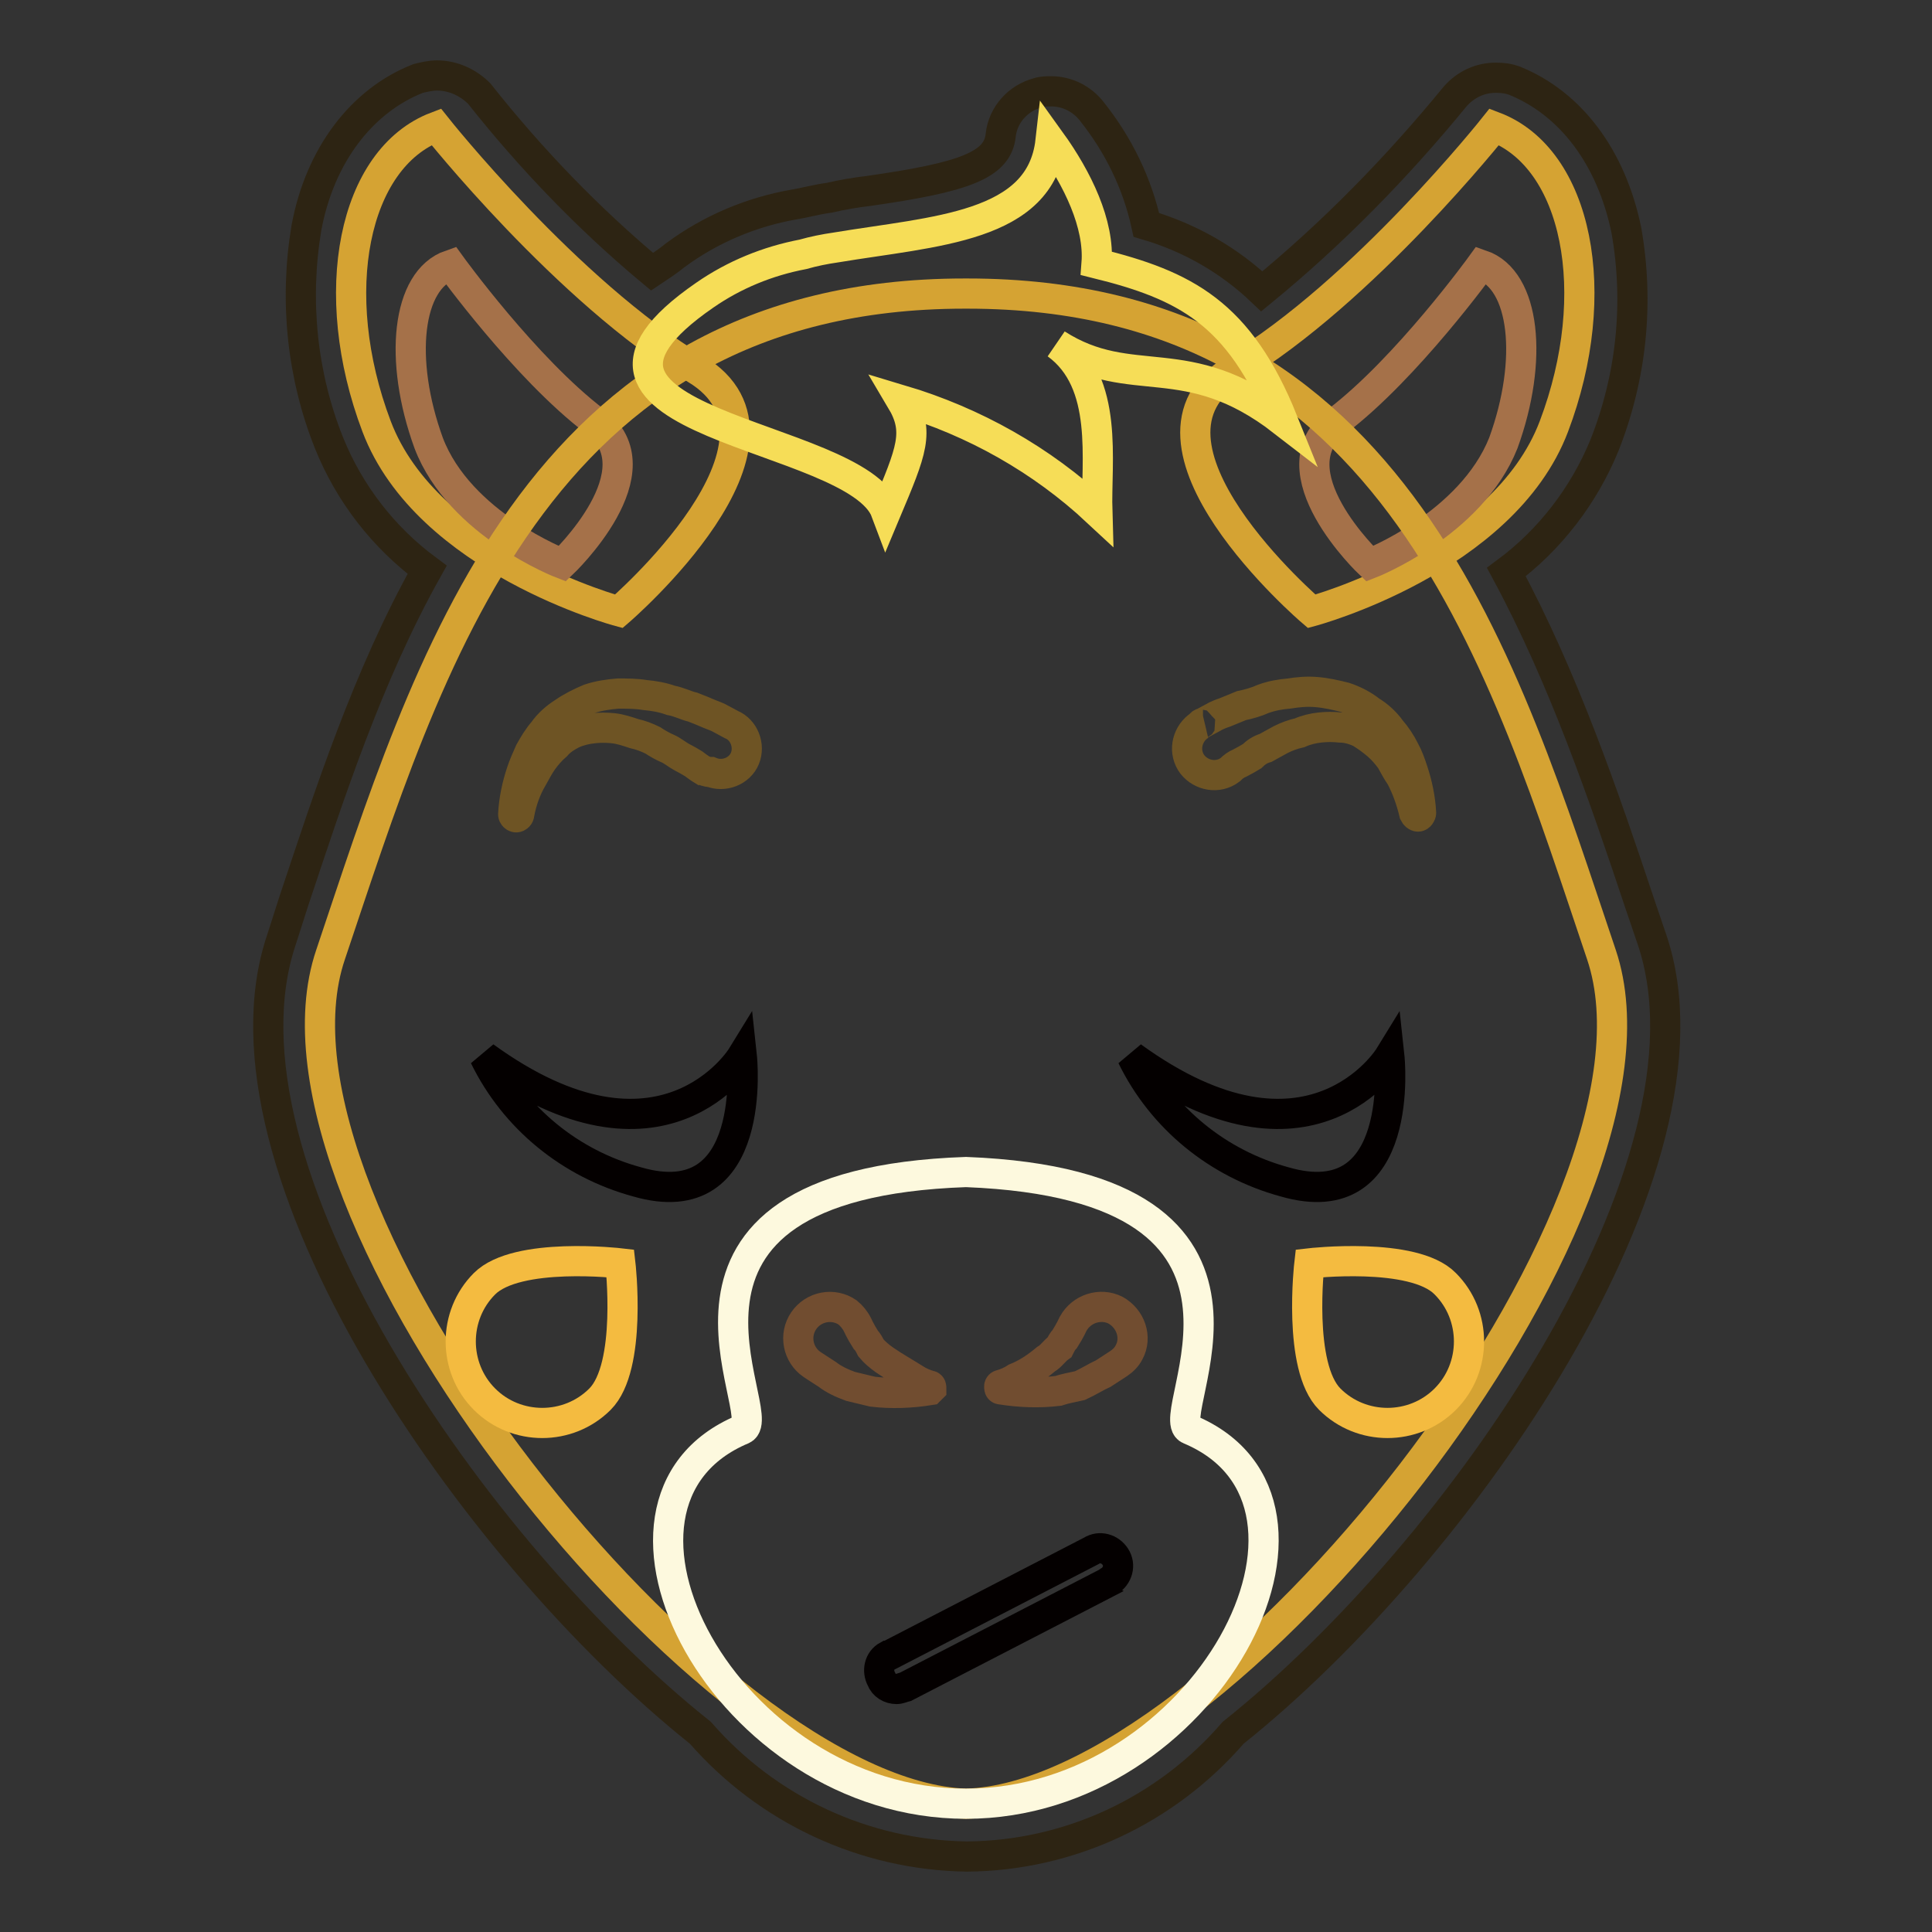 <?xml version="1.0" encoding="utf-8"?>
<!-- Svg Vector Icons : http://www.onlinewebfonts.com/icon -->
<!DOCTYPE svg PUBLIC "-//W3C//DTD SVG 1.1//EN" "http://www.w3.org/Graphics/SVG/1.1/DTD/svg11.dtd">
<svg version="1.1" xmlns="http://www.w3.org/2000/svg" xmlns:xlink="http://www.w3.org/1999/xlink" x="0px" y="0px" viewBox="0 0 256 256" enable-background="new 0 0 256 256" xml:space="preserve">
<rect x="0" y="0" width="256" height="256" fill="#333333" stroke="none"/>
<g> <path stroke-width="4" fill-opacity="0" stroke="#2d2413"  d="M37.3,124.5c-10.1,29.9,25.4,81.1,55.5,105.1c8.9,10.2,21.7,16.2,35.3,16.4c13.6-0.1,26.4-6.1,35.3-16.4 c30.1-24,65.6-75.2,55.5-105.1l-1.6-4.7c-4.7-14.1-10.1-29.9-17.7-44c5.8-4.3,10.3-10.2,13-16.8c3.6-9.1,4.6-18.9,2.9-28.5 c-2-9.7-7.4-16.8-14.8-19.8c-0.8-0.3-1.6-0.4-2.5-0.4c-2.1,0-4,0.9-5.4,2.5c-7.7,9.4-16.2,18.1-25.6,25.8 c-4.3-4.1-9.5-7.1-15.3-8.8c-1.2-5.5-3.7-10.6-7.2-15c-1.3-1.7-3.3-2.7-5.4-2.7c-0.6,0-1.2,0-1.8,0.2c-2.6,0.7-4.6,2.9-4.9,5.6 c-0.4,4-4.9,5.6-17.5,7.4c-1.7,0.2-3.5,0.5-5.2,0.9c-1.6,0.2-3.4,0.7-4.7,0.9c-5.7,1-11.1,3.3-15.7,6.7c-1.1,0.9-2.2,1.6-3.1,2.2 c-8.4-7-16.1-15-22.9-23.6C62,10.9,60,10,57.9,10c-0.8,0-1.7,0.2-2.5,0.4c-7.4,2.9-13,10.1-14.8,19.8C39,39.8,40,49.7,43.6,58.7 c2.7,6.7,7.2,12.5,13,16.8c-7.9,14.1-13,29.9-17.7,44L37.3,124.5z"/> <path stroke-width="4" fill-opacity="0" stroke="#d5a333"  d="M49.9,56.5c-6.7-17.7-3.1-35.5,7.9-39.7c0,0,17.3,21.8,34.4,32.1C108.2,58.5,82,81,82,81 S56.6,74.2,49.9,56.5z"/> <path stroke-width="4" fill-opacity="0" stroke="#a57149"  d="M56.8,58.7c-4-11-2.9-21.6,2.9-23.6c0,0,9.9,13.7,19.1,20.7c8.8,6.5-4.3,18.9-4.3,18.9S60.9,69.5,56.8,58.7 z"/> <path stroke-width="4" fill-opacity="0" stroke="#d5a333"  d="M205.9,56.5c6.7-17.7,3.1-35.5-7.9-39.7c0,0-17.3,21.8-34.4,32.1C147.5,58.5,173.8,81,173.8,81 S199.2,74.2,205.9,56.5z"/> <path stroke-width="4" fill-opacity="0" stroke="#a57149"  d="M199.2,58.7c4-11,2.9-21.6-2.9-23.6c0,0-9.9,13.7-19.1,20.7c-8.8,6.5,4.3,18.9,4.3,18.9 S194.9,69.5,199.2,58.7L199.2,58.7z"/> <path stroke-width="4" fill-opacity="0" stroke="#d5a333"  d="M212.2,126.5c-12.8-37.9-26.9-87.6-84-87.6h-0.4c-57,0-71.2,49.6-84,87.6C32.3,160.4,94.3,237.9,128,239 C161.7,238.1,223.7,160.7,212.2,126.5L212.2,126.5z"/> <path stroke-width="4" fill-opacity="0" stroke="#fdf9de"  d="M157.6,189.4c-4-1.6,16.6-32.3-29.6-34.1c-46.3,1.6-25.6,32.3-29.6,34.1C75.2,199.1,96.1,239,128,239 C159.7,239,180.8,199.1,157.6,189.4z"/> <path stroke-width="4" fill-opacity="0" stroke="#714d30"  d="M148.2,180.7l-2,1.3c-0.9,0.4-2,1.1-3.1,1.6c-0.9,0.2-2,0.4-2.9,0.7c-2.5,0.3-5.1,0.2-7.6-0.2 c-0.2,0-0.2-0.2-0.2-0.4c0-0.1,0.1-0.2,0.2-0.2c0.7-0.2,1.4-0.5,2-0.9c1.5-0.6,2.8-1.5,4-2.5c0.7-0.4,1.1-1.1,1.8-1.6 c0.2-0.4,0.4-0.8,0.7-1.1c0.7-1.1,1.1-2,1.1-2c1.1-2,3.6-2.8,5.6-1.8c2,1.1,2.9,3.6,1.8,5.6l0,0 C149.3,179.8,148.8,180.3,148.2,180.7L148.2,180.7z M113.6,175.5c0,0,0.4,0.9,1.1,2c0.3,0.3,0.5,0.7,0.7,1.1 c0.5,0.6,1.1,1.1,1.8,1.6c1.3,0.9,2.9,1.8,4,2.5c0.6,0.4,1.3,0.7,2,0.9c0.2,0,0.2,0.2,0.2,0.4l-0.2,0.2c-2.5,0.4-5.1,0.5-7.6,0.2 c-0.9-0.2-2-0.5-2.9-0.7c-1.1-0.4-2.2-0.9-3.1-1.6c-1.1-0.7-2-1.3-2-1.3c-1.9-1.3-2.4-3.9-1.1-5.8s3.9-2.4,5.8-1.1 C112.8,174.3,113.3,174.9,113.6,175.5L113.6,175.5z"/> <path stroke-width="4" fill-opacity="0" stroke="#040000"  d="M150,140c4,8.2,11.4,14.2,20.2,16.6c16.2,4.7,13.9-16.6,13.9-16.6S173.6,157.1,150,140z M64.2,140 c4,8.2,11.4,14.2,20.2,16.6c16.2,4.7,13.9-16.6,13.9-16.6S87.8,157.1,64.2,140z M118.8,223.8c-0.9,0-1.7-0.5-2-1.3 c-0.6-1.1-0.3-2.5,0.8-3.1c0,0,0,0,0.1,0l26.9-13.9c1.1-0.7,2.5-0.3,3.2,0.8c0.7,1.1,0.3,2.5-0.8,3.2c0,0-0.1,0-0.1,0.1l-26.9,13.9 C119.6,223.6,119.2,223.8,118.8,223.8z"/> <path stroke-width="4" fill-opacity="0" stroke="#f6dd57"  d="M170,55.8c-5.8-14.4-13-18-24.7-20.9c0.4-5.2-2.5-11.2-6.1-16.2c-1.3,11.5-15.3,11.9-28.5,14.1 c-1.4,0.2-2.9,0.5-4.3,0.9c-4.7,0.9-9.1,2.7-13,5.4c-25.1,17.3,20,18,24,28.7c3.4-8.1,4.5-10.6,2-14.8c9.7,2.9,18.6,7.9,26,14.8 c-0.2-6.7,1.6-17.1-5.4-22.2C150,52,157.2,45.9,170,55.8z"/> <path stroke-width="4" fill-opacity="0" stroke="#6e5424"  d="M159.4,95.8l1.3-0.7c0.5-0.3,1-0.5,1.6-0.7c0.7-0.3,1.5-0.6,2.2-0.9c1-0.2,2-0.5,2.9-0.9 c1.1-0.4,2.2-0.6,3.4-0.7c1.2-0.2,2.4-0.3,3.6-0.2c1.3,0.1,2.6,0.4,3.8,0.7c1.2,0.4,2.4,1,3.4,1.8c1,0.6,2,1.5,2.7,2.5 c0.7,0.8,1.3,1.7,1.8,2.7c0.5,0.9,0.8,1.8,1.1,2.7c0.6,1.8,1,3.7,1.1,5.6c0,0.2-0.2,0.5-0.4,0.5c-0.2,0-0.4-0.2-0.5-0.4 c0,0,0,0,0,0c-0.4-1.7-1-3.4-1.8-4.9c-0.5-0.7-0.9-1.5-1.3-2.2c-0.5-0.7-1.1-1.4-1.8-2c-0.7-0.6-1.4-1.1-2.2-1.6 c-0.8-0.4-1.8-0.7-2.7-0.7c-0.9-0.1-1.8-0.1-2.7,0c-0.9,0.1-1.8,0.3-2.7,0.7c-0.9,0.2-1.7,0.5-2.5,0.9c-0.7,0.4-1.3,0.7-2,1.1 c-0.7,0.2-1.3,0.6-1.8,1.1c-0.5,0.3-1,0.6-1.6,0.9c-0.5,0.2-0.9,0.5-1.3,0.9c-1.6,1.2-3.8,0.8-5-0.7c-1.2-1.6-0.8-3.8,0.7-5 c0.1-0.1,0.3-0.2,0.5-0.3C159,96,159.2,95.8,159.4,95.8L159.4,95.8z M93.2,102.1c-0.5-0.3-0.9-0.6-1.3-0.9c-0.5-0.3-1-0.6-1.6-0.9 c-0.4-0.2-1.3-0.9-1.8-1.1c-0.7-0.3-1.4-0.7-2-1.1c-0.8-0.4-1.6-0.7-2.5-0.9c-0.9-0.3-1.8-0.6-2.7-0.7c-0.9-0.1-1.8-0.1-2.7,0 c-0.9,0.1-1.8,0.3-2.7,0.7c-0.8,0.4-1.6,0.9-2.2,1.6c-0.7,0.6-1.3,1.3-1.8,2c-0.5,0.7-0.9,1.5-1.3,2.2c-0.9,1.5-1.5,3.2-1.8,4.9 c0,0.2-0.2,0.4-0.4,0.4s-0.4-0.2-0.4-0.4c0.1-1.9,0.5-3.8,1.1-5.6c0.3-0.9,0.7-1.8,1.1-2.7c0.5-0.9,1.1-1.9,1.8-2.7 c0.7-1,1.6-1.8,2.7-2.5c1-0.7,2.2-1.3,3.4-1.8c1.2-0.4,2.5-0.6,3.8-0.7c1.2,0,2.4,0,3.6,0.2c1.1,0.1,2.3,0.3,3.4,0.7 c1.1,0.2,2,0.7,2.9,0.9c0.8,0.3,1.5,0.6,2.2,0.9c0.5,0.2,1.1,0.4,1.6,0.7l1.3,0.7c1.7,0.7,2.5,2.8,1.8,4.5 c-0.7,1.7-2.8,2.5-4.5,1.8C93.6,102.3,93.4,102.1,93.2,102.1z"/> <path stroke-width="4" fill-opacity="0" stroke="#f4bb40"  d="M191.5,170.1c4.2,4.2,4.2,11.1,0,15.3c-4.2,4.2-11.1,4.2-15.3,0c-4.3-4.3-2.7-18-2.7-18 S187.3,165.8,191.5,170.1z M64.2,170.1c-4.2,4.2-4.2,11.1,0,15.3c4.2,4.2,11.1,4.2,15.3,0c4.3-4.3,2.7-18,2.7-18 S68.5,165.8,64.2,170.1z"/></g>
</svg>